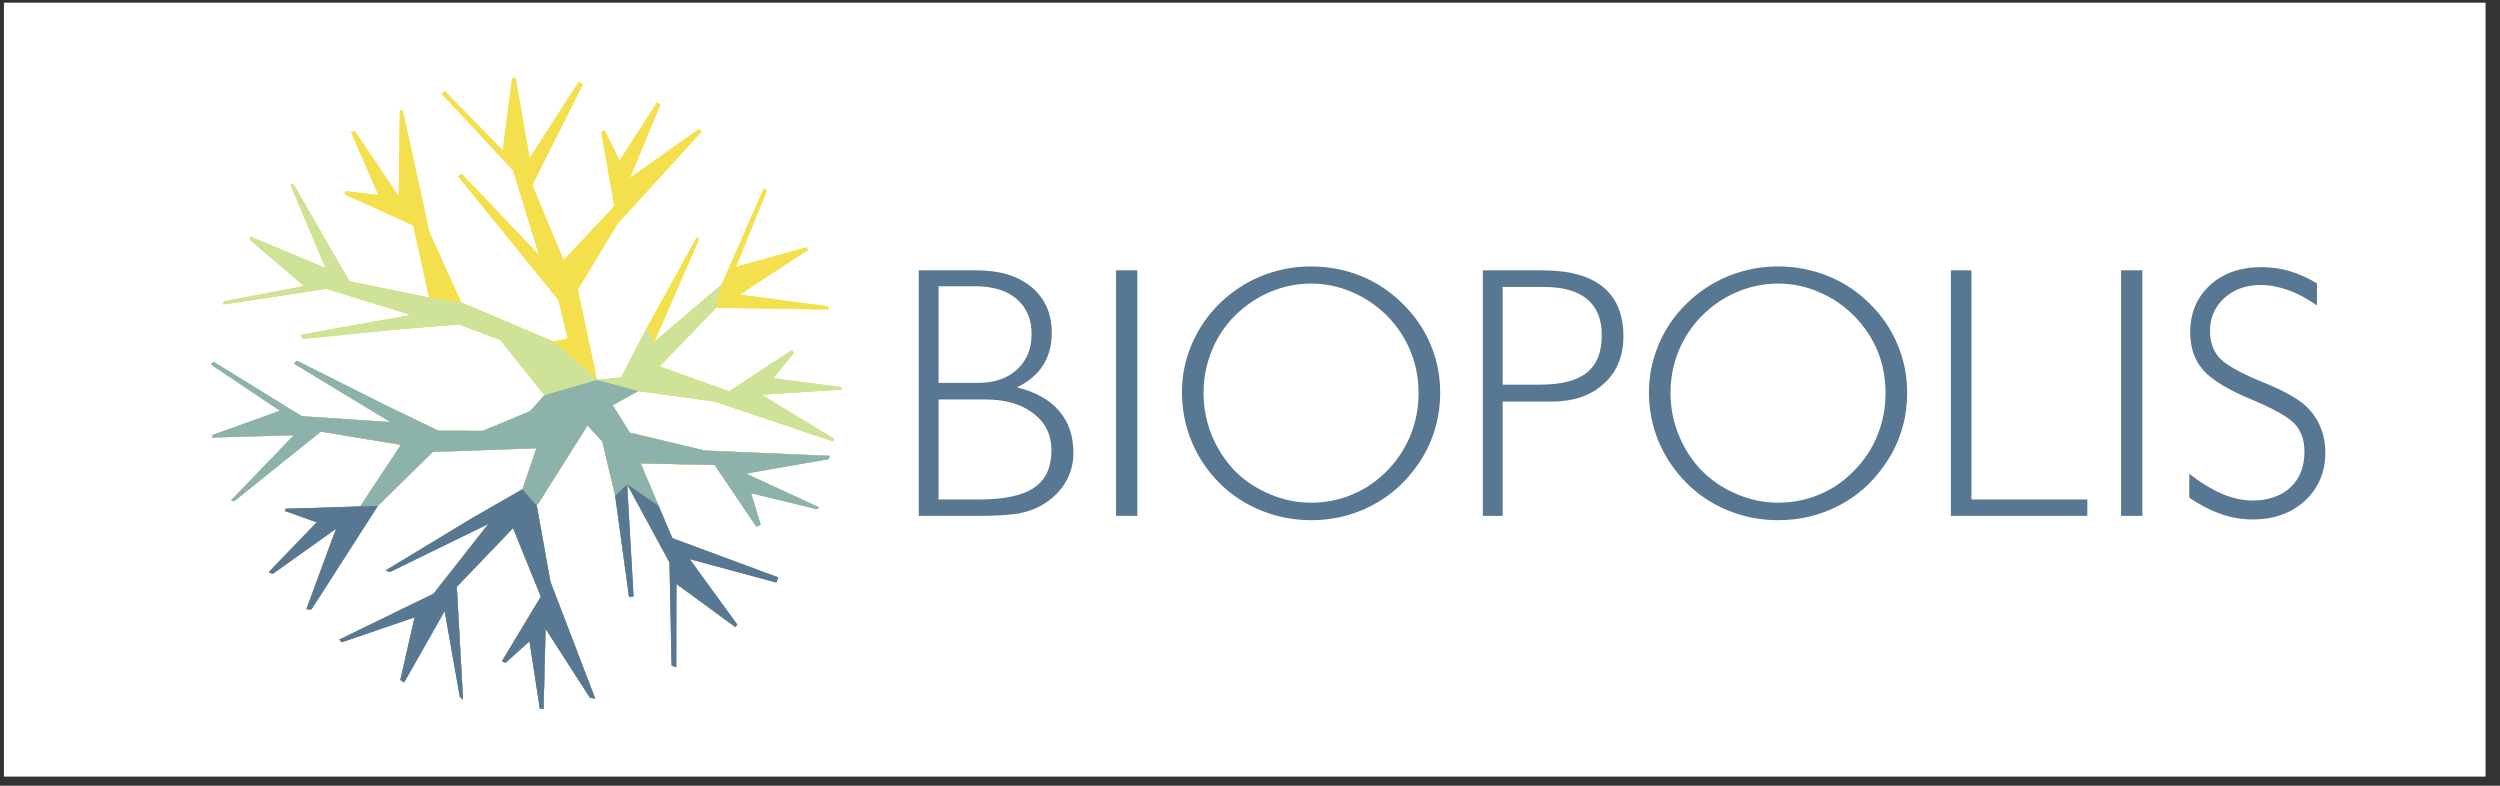 <?xml version="1.0" encoding="UTF-8"?>
<svg width="140px" height="44px" viewBox="0 0 140 44" version="1.1" xmlns="http://www.w3.org/2000/svg" xmlns:xlink="http://www.w3.org/1999/xlink">
    <rect x="0" y="0" width="140" height="44" fill="#333333" stroke="none"/>
    <title>Biopolis Logo horizontal</title>
    <g id="Page-1" stroke="none" stroke-width="1" fill="none" fill-rule="evenodd">
        <g id="Biopolis-Logo-horizontal" transform="translate(0.22, 0.15)">
            <polygon id="Path" fill="#FFFFFF" points="0 0 138.97 0 138.97 43.34 0 43.34"></polygon>
            <path d="M52.34,22.22 L52.34,27.82 L54.62,27.82 C56.02,27.82 57.05,27.6 57.69,27.16 C58.34,26.72 58.66,26.02 58.66,25.08 C58.66,24.21 58.33,23.52 57.65,23 C56.98,22.48 56.09,22.22 54.96,22.22 L52.34,22.22 Z M52.34,15.88 L52.34,21.29 L54.58,21.29 C55.47,21.29 56.19,21.04 56.74,20.54 C57.28,20.04 57.55,19.38 57.55,18.56 C57.55,17.73 57.27,17.07 56.71,16.59 C56.15,16.11 55.37,15.88 54.39,15.88 L52.34,15.88 Z M51.23,28.74 L51.23,14.99 L54.48,14.99 C55.77,14.99 56.79,15.3 57.55,15.93 C58.3,16.56 58.68,17.41 58.68,18.48 C58.68,19.19 58.52,19.8 58.19,20.31 C57.86,20.82 57.38,21.23 56.73,21.54 C57.77,21.8 58.56,22.24 59.09,22.86 C59.62,23.47 59.89,24.26 59.89,25.21 C59.89,25.79 59.75,26.33 59.47,26.82 C59.19,27.31 58.79,27.72 58.27,28.05 C57.88,28.3 57.43,28.48 56.9,28.59 C56.38,28.69 55.57,28.74 54.48,28.74 L51.23,28.74 Z M62.28,28.74 L62.28,14.99 L63.47,14.99 L63.47,28.74 L62.28,28.74 Z M67.18,21.86 C67.18,22.67 67.33,23.45 67.63,24.21 C67.94,24.96 68.37,25.63 68.92,26.21 C69.48,26.77 70.14,27.21 70.88,27.52 C71.63,27.84 72.4,28 73.19,28 C74.01,28 74.78,27.85 75.51,27.54 C76.24,27.24 76.89,26.79 77.46,26.21 C78.03,25.63 78.46,24.97 78.77,24.22 C79.07,23.47 79.22,22.69 79.22,21.86 C79.22,21.03 79.07,20.26 78.77,19.52 C78.47,18.79 78.04,18.13 77.46,17.54 C76.89,16.97 76.23,16.52 75.5,16.21 C74.76,15.89 73.99,15.73 73.19,15.73 C72.4,15.73 71.64,15.89 70.9,16.2 C70.17,16.51 69.51,16.96 68.92,17.54 C68.36,18.11 67.93,18.76 67.63,19.51 C67.33,20.25 67.18,21.03 67.18,21.86 Z M65.97,21.81 C65.97,20.88 66.15,19.99 66.52,19.13 C66.89,18.26 67.41,17.5 68.08,16.84 C68.78,16.17 69.56,15.65 70.44,15.3 C71.31,14.95 72.23,14.77 73.2,14.77 C74.17,14.77 75.1,14.95 75.98,15.3 C76.85,15.65 77.63,16.17 78.31,16.84 C79.01,17.52 79.53,18.29 79.89,19.14 C80.25,19.99 80.43,20.89 80.43,21.86 C80.43,22.58 80.32,23.28 80.12,23.95 C79.91,24.62 79.6,25.26 79.2,25.84 C78.51,26.84 77.65,27.62 76.6,28.16 C75.56,28.71 74.42,28.98 73.2,28.98 C72.23,28.98 71.3,28.8 70.41,28.44 C69.52,28.08 68.74,27.57 68.08,26.91 C67.39,26.22 66.87,25.44 66.51,24.57 C66.15,23.7 65.97,22.78 65.97,21.81 Z M83.93,15.92 L83.93,21.39 L86.02,21.39 C87.2,21.39 88.08,21.17 88.64,20.72 C89.2,20.27 89.48,19.57 89.48,18.62 C89.48,17.73 89.21,17.06 88.66,16.6 C88.1,16.14 87.29,15.92 86.23,15.92 L83.93,15.92 Z M82.82,14.99 L86.17,14.99 C87.66,14.99 88.79,15.3 89.55,15.92 C90.31,16.55 90.69,17.46 90.69,18.67 C90.69,19.79 90.33,20.68 89.59,21.34 C88.86,22.01 87.88,22.34 86.65,22.34 L83.93,22.34 L83.93,28.74 L82.82,28.74 L82.82,14.99 Z M93.33,21.86 C93.33,22.67 93.48,23.45 93.79,24.21 C94.09,24.96 94.52,25.63 95.08,26.21 C95.64,26.77 96.29,27.21 97.04,27.52 C97.78,27.84 98.55,28 99.35,28 C100.17,28 100.94,27.85 101.67,27.54 C102.4,27.24 103.04,26.79 103.61,26.21 C104.18,25.63 104.62,24.97 104.92,24.22 C105.22,23.47 105.37,22.69 105.37,21.86 C105.37,21.03 105.23,20.26 104.93,19.52 C104.63,18.79 104.19,18.13 103.61,17.54 C103.04,16.97 102.39,16.52 101.65,16.21 C100.92,15.89 100.15,15.73 99.35,15.73 C98.55,15.73 97.79,15.89 97.06,16.2 C96.32,16.51 95.66,16.96 95.08,17.54 C94.52,18.11 94.09,18.76 93.78,19.51 C93.48,20.25 93.33,21.03 93.33,21.86 Z M92.12,21.81 C92.12,20.88 92.31,19.99 92.67,19.13 C93.04,18.26 93.56,17.5 94.24,16.84 C94.93,16.17 95.72,15.65 96.59,15.3 C97.47,14.95 98.39,14.77 99.35,14.77 C100.33,14.77 101.25,14.95 102.13,15.3 C103.01,15.65 103.79,16.17 104.47,16.84 C105.16,17.52 105.69,18.29 106.04,19.14 C106.4,19.99 106.58,20.89 106.58,21.86 C106.58,22.58 106.48,23.28 106.27,23.95 C106.06,24.62 105.76,25.26 105.35,25.84 C104.67,26.84 103.81,27.62 102.76,28.16 C101.71,28.71 100.58,28.98 99.35,28.98 C98.38,28.98 97.45,28.8 96.56,28.44 C95.67,28.08 94.9,27.57 94.24,26.91 C93.55,26.22 93.03,25.44 92.66,24.57 C92.3,23.7 92.12,22.78 92.12,21.81 Z M109.03,28.74 L109.03,14.99 L110.18,14.99 L110.18,27.82 L116.67,27.82 L116.67,28.74 L109.03,28.74 Z M118.56,28.74 L118.56,14.99 L119.75,14.99 L119.75,28.74 L118.56,28.74 Z M129.53,16.95 C128.96,16.56 128.42,16.27 127.91,16.09 C127.39,15.91 126.88,15.81 126.38,15.81 C125.55,15.81 124.87,16.06 124.33,16.55 C123.8,17.04 123.54,17.65 123.54,18.39 C123.54,18.99 123.71,19.48 124.05,19.87 C124.39,20.25 125.12,20.67 126.25,21.15 C126.32,21.18 126.41,21.22 126.54,21.27 C127.82,21.79 128.67,22.29 129.09,22.77 C129.39,23.09 129.61,23.45 129.77,23.87 C129.92,24.28 130,24.72 130,25.19 C130,26.28 129.62,27.18 128.86,27.89 C128.09,28.59 127.12,28.94 125.93,28.94 C125.34,28.94 124.74,28.84 124.16,28.64 C123.57,28.43 122.98,28.13 122.38,27.72 L122.38,26.38 C123.03,26.89 123.65,27.26 124.22,27.51 C124.81,27.75 125.37,27.88 125.91,27.88 C126.81,27.88 127.52,27.63 128.05,27.14 C128.57,26.65 128.83,25.98 128.83,25.14 C128.83,24.51 128.65,24 128.3,23.6 C127.94,23.21 127.13,22.75 125.86,22.22 C124.54,21.67 123.64,21.12 123.15,20.57 C122.67,20.01 122.43,19.31 122.43,18.45 C122.43,17.38 122.8,16.51 123.53,15.83 C124.27,15.15 125.23,14.81 126.42,14.81 C126.96,14.81 127.48,14.88 127.99,15.03 C128.5,15.18 129.02,15.41 129.53,15.72 L129.53,16.95 Z" id="Shape" fill="#587792" fill-rule="nonzero"></path>
            <g id="_1084914016" transform="translate(11.59, 4.19)">
                <g id="Group">
                    <polygon id="Path" fill="#F4E04D" points="22.5 18.35 23.93 17.56 28.21 18.14 34.85 20.38 30.83 17.76 35.32 17.47 31.49 16.84 32.55 15.26 29.02 17.58 25.12 16.18 28.28 12.9 34.61 12.99 34.57 12.82 29.61 12.16 33.43 9.66 33.34 9.51 29.41 10.6 31.13 6.35 30.96 6.21 28.61 11.59 24.83 14.81 27.34 9.05 27.21 8.95 24.44 13.98 22.97 16.8 21.62 16.94 20.55 11.87 22.78 8.18 27.5 3.01 27.33 2.88 23.47 5.62 25.17 1.52 24.99 1.39 22.89 4.65 22.04 2.94 21.86 3.05 22.59 7.21 19.75 10.23 18 6.03 20.83 0.38 20.59 0.25 17.85 4.52 17.06 0 16.87 0.04 16.34 4.08 13.1 0.75 12.92 0.91 16.92 5.2 18.38 9.95 14.04 5.39 13.84 5.53 17.46 9.99 19.46 12.45 19.98 14.61 19.18 14.79 14.02 12.6 12.24 8.67 10.74 1.81 10.58 1.86 10.52 6.66 8.06 3 7.85 3.06 9.38 6.58 7.53 6.37 7.48 6.54 11.33 8.28 12.22 12.33 7.76 11.41 4.46 6 6.43 10.68 2.2 8.91 5.22 11.68 0.67 12.71 6.47 11.83 11.22 13.3 5 14.42 10.73 14.08 13.89 13.82 16.21 14.7 18.68 17.79 17.87 18.69 15.22 19.79 12.74 19.78 9.88 18.4 4.65 16.02 10.06 19.3 5.1 18.97 0 16.07 3.87 18.66 0.07 20.16 4.65 20.03 1.13 23.68 6.16 19.83 10.64 20.57 8.36 24.02 4.14 24.27 5.93 24.91 3.24 27.7 7.02 25.25 5.35 29.75 9.35 23.99 12.42 20.97 18.23 20.76 17.45 23.06 14.69 24.64 9.78 27.61 15.54 25 12.47 28.91 7.19 31.48 11.52 29.75 10.61 33.74 13.09 29.88 14.12 34.85 13.77 28.52 16.92 25.23 18.48 29.07 16.3 32.69 17.84 31.57 18.63 35.37 18.74 30.87 21.52 34.78 19.01 28.23 18.25 23.99 21.09 19.49 21.92 20.38 22.64 23.42 23.42 29.1 23.31 22.78 25.68 27.15 25.94 33.02 26.07 28.36 29.37 30.77 26.81 26.97 31.78 28 25.84 25.8 24.07 21.61 28.21 21.7 30.67 25.14 30.25 23.28 34.05 24.07 29.96 22.18 34.66 21.19 27.65 20.89 23.46 19.89"></polygon>
                    <polygon id="Path" fill="#CEE397" points="22.5 18.35 23.93 17.56 28.21 18.14 34.85 20.38 34.89 20.22 30.83 17.76 35.32 17.47 35.3 17.34 31.49 16.84 32.65 15.42 32.55 15.26 29.02 17.58 25.12 16.18 28.28 12.9 28.61 11.59 24.83 14.81 24.44 13.98 22.97 16.8 21.62 16.94 21.52 16.78 19.18 14.79 14.02 12.6 12.22 12.33 7.76 11.41 4.62 5.96 4.46 6 6.43 10.68 2.2 8.91 2.18 9.09 5.22 11.68 0.75 12.52 0.67 12.71 6.47 11.83 11.22 13.3 5 14.42 5.15 14.64 10.73 14.08 13.89 13.82 16.21 14.7 18.68 17.79 17.87 18.69 15.22 19.79 12.74 19.78 9.88 18.4 4.65 16.02 10.06 19.3 5.1 18.97 0 16.07 3.87 18.66 0.07 20.16 4.65 20.03 1.13 23.68 6.16 19.83 10.64 20.57 8.36 24.02 4.14 24.27 4.35 24.34 5.93 24.91 3.24 27.7 7.02 25.25 5.35 29.75 9.35 23.99 12.42 20.97 18.23 20.76 17.45 23.06 14.69 24.64 9.78 27.61 15.54 25 12.47 28.91 7.19 31.48 11.52 29.75 10.61 33.74 13.09 29.88 14.12 34.85 13.77 28.52 16.92 25.23 18.48 29.07 16.3 32.69 17.84 31.57 18.63 35.37 18.74 30.87 21.52 34.78 19.01 28.23 18.25 23.99 21.09 19.49 21.92 20.38 22.64 23.42 23.42 29.1 23.31 22.78 25.68 27.15 25.94 33.02 26.07 28.36 29.37 30.77 26.81 26.97 31.78 28 25.84 25.8 24.07 21.61 28.21 21.7 30.67 25.14 30.25 23.28 34.05 24.07 29.96 22.18 34.66 21.19 27.65 20.89 23.46 19.89"></polygon>
                    <polygon id="Path" fill="#8DB1AB" points="22.5 18.35 23.93 17.56 23.93 17.56 21.62 16.94 18.68 17.79 17.87 18.69 15.22 19.79 12.74 19.78 9.88 18.4 4.82 15.86 4.65 16.02 10.06 19.3 5.1 18.97 0.15 15.92 0 16.07 3.87 18.66 0.09 20.02 0.07 20.16 4.65 20.03 1.13 23.68 1.29 23.74 6.16 19.83 10.64 20.57 8.36 24.02 4.14 24.27 5.93 24.91 3.24 27.7 7.02 25.25 5.35 29.75 9.35 23.99 12.42 20.97 18.23 20.76 17.45 23.06 14.69 24.64 9.78 27.61 15.54 25 12.47 28.91 7.19 31.48 11.52 29.75 10.61 33.74 13.09 29.88 14.12 34.85 13.77 28.52 16.92 25.23 18.48 29.07 16.3 32.69 17.84 31.57 18.63 35.37 18.74 30.87 21.52 34.78 19.01 28.23 18.25 23.99 21.09 19.49 21.92 20.38 22.64 23.42 23.42 29.1 23.31 22.78 25.68 27.15 25.94 33.02 26.07 28.36 29.37 30.77 26.81 26.97 31.78 28 25.84 25.8 24.07 21.61 28.21 21.7 30.55 25.16 30.79 25.05 30.25 23.28 33.96 24.18 34.05 24.07 29.96 22.18 34.6 21.37 34.66 21.19 27.65 20.89 23.46 19.89"></polygon>
                    <path d="M8.35,24.02 L8.36,24.02 L4.19,24.15 L4.14,24.27 L5.93,24.91 L3.24,27.7 L3.46,27.8 L7.01,25.27 L5.35,29.78 L5.63,29.79 L9.35,23.99 L9.35,23.99 L8.35,24.02 Z M17.45,23.06 L14.69,24.64 L9.78,27.61 L10.03,27.69 L15.54,25 L12.47,28.91 L7.19,31.48 L7.32,31.63 L11.41,30.23 L10.61,33.74 L10.82,33.88 L13.09,29.88 L13.94,34.68 L14.12,34.85 L13.77,28.52 L16.92,25.23 L18.48,29.07 L16.3,32.69 L16.5,32.78 L17.84,31.57 L18.42,35.34 L18.63,35.37 L18.74,30.87 L21.23,34.74 L21.52,34.78 L19.01,28.23 L18.25,23.99 L17.45,23.06 Z M22.64,23.42 L23.42,29.1 L23.67,29.06 L23.31,22.78 L22.64,23.42 Z M23.31,22.78 L25.68,27.15 L25.8,32.93 L26.06,33.03 L26.07,28.36 L29.37,30.77 L29.48,30.64 L26.81,26.97 L31.66,28.28 L31.78,28 L25.84,25.8 L25.07,23.99 L23.31,22.78 Z" id="Shape" fill="#587792"></path>
                </g>
                <g id="Group">
                    <polygon id="Path" fill="#F4E04D" points="22.5 18.35 23.93 17.56 28.21 18.14 34.85 20.38 30.83 17.76 35.32 17.47 31.49 16.84 32.55 15.26 29.02 17.58 25.12 16.18 28.28 12.9 34.61 12.99 34.57 12.82 29.61 12.16 33.43 9.66 33.34 9.51 29.41 10.6 31.13 6.35 30.96 6.21 28.61 11.59 24.83 14.81 27.34 9.05 27.21 8.95 24.44 13.98 22.97 16.8 21.62 16.94 20.55 11.87 22.78 8.18 27.5 3.01 27.33 2.88 23.47 5.62 25.17 1.52 24.99 1.39 22.89 4.65 22.04 2.94 21.86 3.05 22.59 7.21 19.75 10.23 18 6.03 20.83 0.38 20.59 0.25 17.85 4.52 17.06 0 16.87 0.04 16.34 4.08 13.1 0.75 12.92 0.91 16.92 5.2 18.38 9.95 14.04 5.39 13.84 5.53 17.46 9.99 19.46 12.45 19.98 14.61 19.18 14.79 14.02 12.6 12.24 8.67 10.74 1.81 10.58 1.86 10.52 6.66 8.06 3 7.85 3.06 9.38 6.58 7.53 6.37 7.48 6.54 11.33 8.28 12.22 12.33 7.76 11.41 4.46 6 6.43 10.68 2.2 8.91 5.22 11.68 0.67 12.71 6.47 11.83 11.22 13.3 5 14.42 10.73 14.08 13.89 13.82 16.21 14.7 18.68 17.79 17.87 18.69 15.22 19.79 12.74 19.78 9.88 18.4 4.65 16.02 10.06 19.3 5.1 18.97 0 16.07 3.87 18.66 0.07 20.16 4.65 20.03 1.13 23.68 6.16 19.83 10.64 20.57 8.36 24.02 4.14 24.27 5.93 24.91 3.24 27.7 7.02 25.25 5.35 29.75 9.35 23.99 12.42 20.97 18.23 20.76 17.45 23.06 14.69 24.64 9.78 27.61 15.54 25 12.47 28.91 7.19 31.48 11.52 29.75 10.61 33.74 13.09 29.88 14.12 34.85 13.77 28.52 16.92 25.23 18.48 29.07 16.3 32.69 17.84 31.57 18.63 35.37 18.74 30.87 21.52 34.78 19.01 28.23 18.25 23.99 21.09 19.49 21.92 20.38 22.64 23.42 23.42 29.1 23.31 22.78 25.68 27.15 25.94 33.02 26.07 28.36 29.37 30.77 26.81 26.97 31.78 28 25.84 25.8 24.07 21.61 28.21 21.7 30.67 25.14 30.25 23.28 34.05 24.07 29.96 22.18 34.66 21.19 27.65 20.89 23.46 19.89"></polygon>
                    <polygon id="Path" fill="#CEE397" points="22.5 18.35 23.93 17.56 28.21 18.14 34.85 20.38 34.89 20.22 30.83 17.76 35.32 17.47 35.3 17.34 31.49 16.84 32.65 15.42 32.55 15.26 29.02 17.58 25.12 16.18 28.28 12.9 28.61 11.59 24.83 14.81 24.44 13.98 22.97 16.8 21.62 16.94 21.52 16.78 19.18 14.79 14.02 12.6 12.22 12.33 7.76 11.41 4.62 5.96 4.46 6 6.43 10.68 2.2 8.91 2.18 9.09 5.22 11.68 0.75 12.52 0.67 12.71 6.47 11.83 11.22 13.3 5 14.42 5.15 14.64 10.73 14.08 13.89 13.82 16.21 14.7 18.68 17.79 17.87 18.69 15.22 19.79 12.74 19.78 9.88 18.4 4.65 16.02 10.06 19.3 5.1 18.97 0 16.07 3.87 18.66 0.07 20.16 4.65 20.03 1.13 23.68 6.16 19.83 10.64 20.57 8.36 24.02 4.14 24.27 4.35 24.34 5.93 24.91 3.24 27.7 7.02 25.25 5.35 29.75 9.35 23.99 12.42 20.97 18.23 20.76 17.45 23.06 14.69 24.64 9.78 27.61 15.54 25 12.47 28.91 7.19 31.48 11.52 29.75 10.61 33.74 13.09 29.88 14.12 34.85 13.77 28.52 16.92 25.23 18.48 29.07 16.3 32.69 17.84 31.57 18.63 35.37 18.74 30.87 21.52 34.78 19.01 28.23 18.25 23.99 21.09 19.49 21.92 20.38 22.64 23.42 23.42 29.1 23.31 22.78 25.68 27.15 25.94 33.02 26.07 28.36 29.37 30.77 26.81 26.97 31.78 28 25.84 25.8 24.07 21.61 28.21 21.7 30.67 25.14 30.25 23.28 34.05 24.07 29.96 22.18 34.66 21.19 27.65 20.89 23.46 19.89"></polygon>
                    <polygon id="Path" fill="#8DB1AB" points="22.5 18.35 23.93 17.56 23.93 17.56 21.62 16.94 18.68 17.79 17.87 18.69 15.22 19.79 12.74 19.78 9.88 18.4 4.82 15.86 4.65 16.02 10.06 19.3 5.1 18.97 0.15 15.92 0 16.07 3.87 18.66 0.09 20.02 0.07 20.16 4.65 20.03 1.13 23.68 1.29 23.74 6.16 19.83 10.64 20.57 8.36 24.02 4.14 24.27 5.93 24.91 3.24 27.7 7.02 25.25 5.35 29.75 9.35 23.99 12.42 20.97 18.23 20.76 17.45 23.06 14.69 24.64 9.78 27.61 15.54 25 12.47 28.91 7.19 31.48 11.52 29.75 10.61 33.74 13.09 29.88 14.12 34.85 13.77 28.52 16.92 25.23 18.48 29.07 16.3 32.69 17.84 31.57 18.63 35.37 18.74 30.87 21.52 34.78 19.01 28.23 18.25 23.99 21.09 19.49 21.92 20.38 22.64 23.42 23.42 29.1 23.31 22.78 25.68 27.15 25.94 33.02 26.07 28.36 29.37 30.77 26.81 26.97 31.78 28 25.84 25.8 24.07 21.61 28.21 21.7 30.55 25.16 30.79 25.05 30.25 23.28 33.96 24.18 34.05 24.07 29.96 22.18 34.6 21.37 34.66 21.19 27.65 20.89 23.46 19.89"></polygon>
                    <path d="M8.35,24.02 L8.36,24.02 L4.19,24.15 L4.14,24.27 L5.93,24.91 L3.24,27.7 L3.46,27.8 L7.01,25.27 L5.35,29.78 L5.63,29.79 L9.35,23.99 L9.35,23.99 L8.35,24.02 Z M17.45,23.06 L14.69,24.64 L9.78,27.61 L10.03,27.69 L15.54,25 L12.47,28.91 L7.19,31.48 L7.32,31.63 L11.41,30.23 L10.61,33.74 L10.82,33.88 L13.09,29.88 L13.94,34.68 L14.12,34.85 L13.77,28.52 L16.92,25.23 L18.48,29.07 L16.3,32.69 L16.5,32.78 L17.84,31.57 L18.42,35.34 L18.63,35.37 L18.74,30.87 L21.23,34.74 L21.52,34.78 L19.01,28.23 L18.25,23.99 L17.45,23.06 Z M22.64,23.42 L23.42,29.1 L23.67,29.06 L23.31,22.78 L22.64,23.42 Z M23.31,22.78 L25.68,27.15 L25.8,32.93 L26.06,33.03 L26.07,28.36 L29.37,30.77 L29.48,30.64 L26.81,26.97 L31.66,28.28 L31.78,28 L25.84,25.8 L25.07,23.99 L23.31,22.78 Z" id="Shape" fill="#587792"></path>
                </g>
            </g>
        </g>
    </g>
</svg>